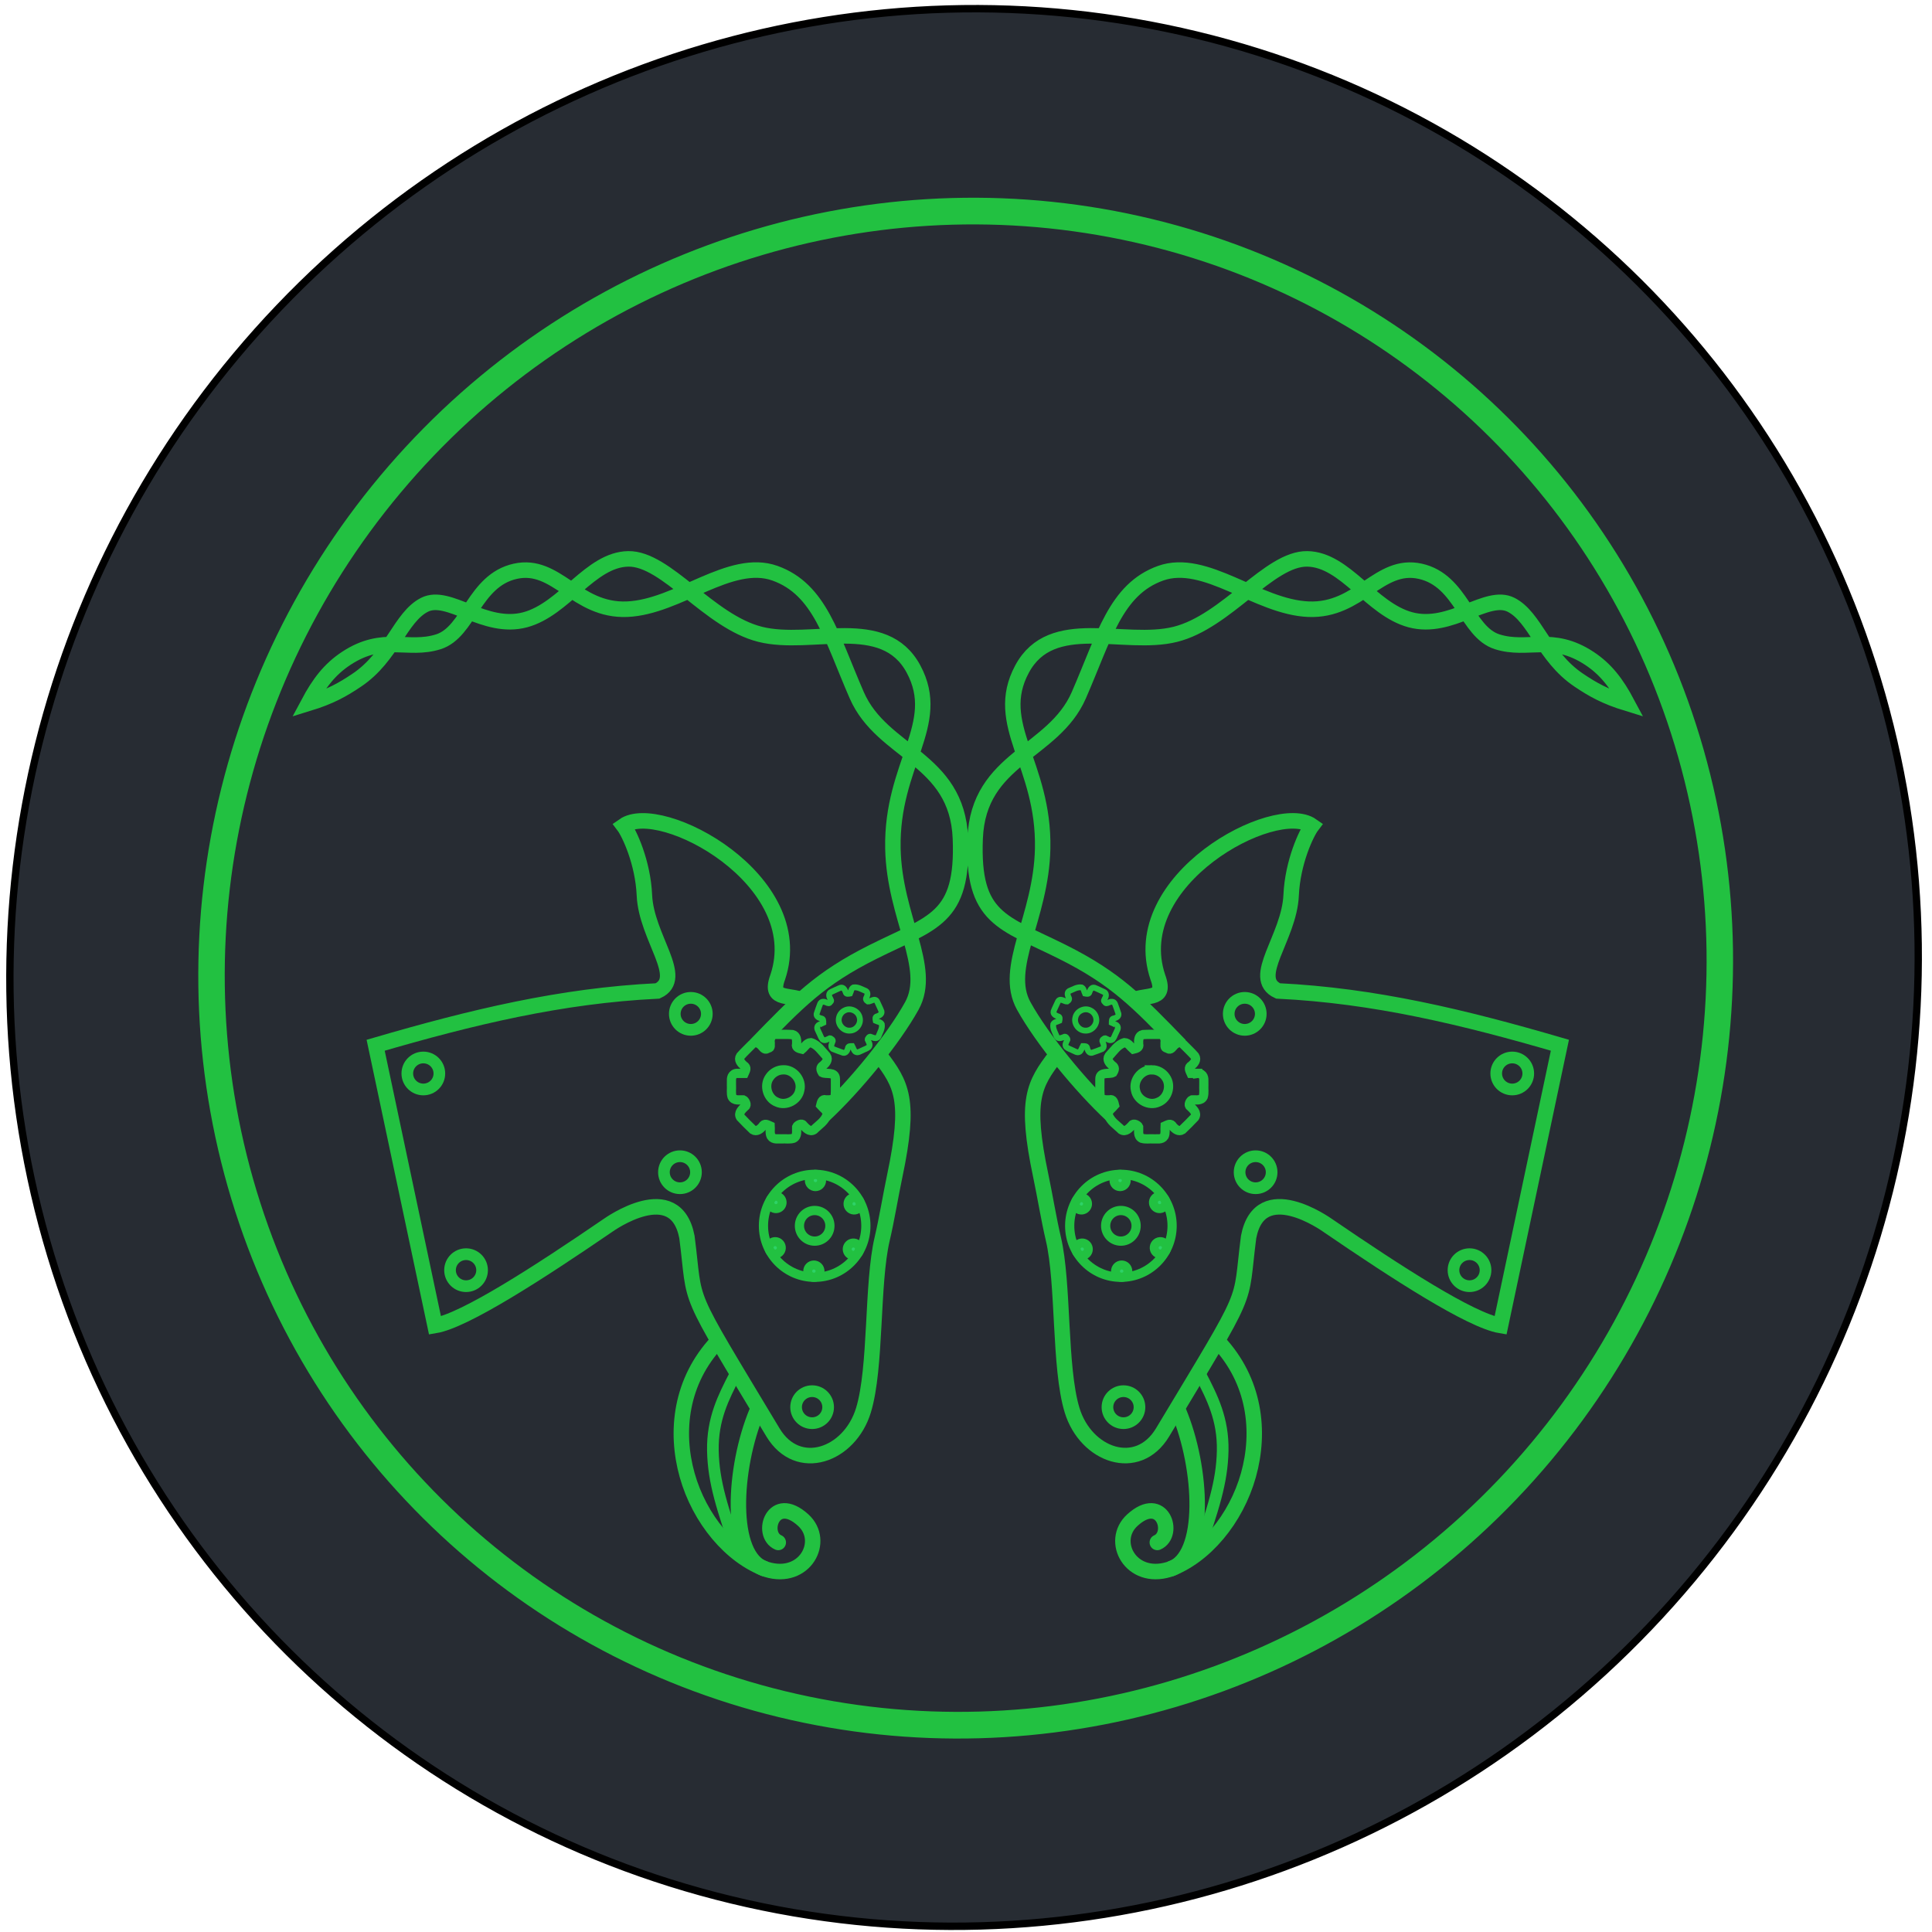 <?xml version="1.0" encoding="UTF-8" standalone="no"?>
<!-- Created with Inkscape (http://www.inkscape.org/) -->

<svg
   width="50mm"
   height="50mm"
   viewBox="0 0 50 50"
   version="1.1"
   id="svg1"
   xml:space="preserve"
   inkscape:version="1.4 (unknown)"
   sodipodi:docname="favicon.svg"
   inkscape:export-filename="knyfyrtel_sticker_dark.pdf"
   inkscape:export-xdpi="300"
   inkscape:export-ydpi="300"
   xmlns:inkscape="http://www.inkscape.org/namespaces/inkscape"
   xmlns:sodipodi="http://sodipodi.sourceforge.net/DTD/sodipodi-0.dtd"
   xmlns:xlink="http://www.w3.org/1999/xlink"
   xmlns="http://www.w3.org/2000/svg"
   xmlns:svg="http://www.w3.org/2000/svg"><sodipodi:namedview
     id="namedview1"
     pagecolor="#ffffff"
     bordercolor="#ffdddd"
     borderopacity="0"
     inkscape:showpageshadow="0"
     inkscape:pageopacity="0"
     inkscape:pagecheckerboard="true"
     inkscape:deskcolor="#505050"
     inkscape:document-units="mm"
     inkscape:zoom="3.246162"
     inkscape:cx="57.144406"
     inkscape:cy="84.561399"
     inkscape:window-width="1920"
     inkscape:window-height="1130"
     inkscape:window-x="0"
     inkscape:window-y="0"
     inkscape:window-maximized="1"
     inkscape:current-layer="g5091"
     showgrid="false"
     inkscape:pageshadow="0"
     showguides="false"><sodipodi:guide
       position="-68.218,30.275"
       orientation="1,0"
       id="guide3"
       inkscape:locked="false" /></sodipodi:namedview><defs
     id="defs1"><rect
       x="136.997"
       y="583.431"
       width="188.347"
       height="506.356"
       id="rect3" /><linearGradient
       inkscape:collect="always"
       id="linearGradient7316"><stop
         style="stop-color:#000000;stop-opacity:1;"
         offset="0"
         id="stop7312" /><stop
         style="stop-color:#000000;stop-opacity:0;"
         offset="1"
         id="stop7314" /></linearGradient><rect
       x="-340.114"
       y="-283.558"
       width="641.037"
       height="146.201"
       id="rect1990" /><rect
       x="236.133"
       y="602.308"
       width="362.322"
       height="138.939"
       id="rect2" /><rect
       x="229.462"
       y="245.35"
       width="355.737"
       height="55.877"
       id="rect1" /><linearGradient
       inkscape:collect="always"
       xlink:href="#linearGradient7316"
       id="linearGradient7318"
       x1="33.784"
       y1="125.495"
       x2="179.144"
       y2="125.495"
       gradientUnits="userSpaceOnUse" /></defs><ellipse
     style="fill:#272c33;fill-opacity:1;stroke:#000000;stroke-width:0.661;stroke-dasharray:none;stroke-opacity:1;display:inline;vector-effect:non-scaling-stroke;stroke-miterlimit:4.4;-inkscape-stroke:hairline"
     id="path871-3"
     cx="-68.035"
     cy="-143.015"
     rx="86.053"
     ry="85.572"
     transform="matrix(-0.276,0.082,-0.079,-0.278,-5.126,-9.141)"
     inkscape:label="OuterCircle" /><g
     id="g5091"
     style="fill:none;fill-opacity:1;stroke:#03e410;stroke-width:1;stroke-dasharray:none;stroke-opacity:1"
     transform="matrix(0.288,0,0,0.289,-5.126,-9.141)"><ellipse
       style="fill:none;fill-opacity:1;stroke:#22c141;stroke-width:2.383;stroke-dasharray:none;stroke-opacity:1;display:inline;stroke-miterlimit:4.4"
       id="path871"
       cx="-68.035"
       cy="-143.015"
       rx="67.957"
       ry="67.577"
       transform="matrix(-0.959,0.283,-0.275,-0.962,4.3379415e-7,-2.7410072e-7)"
       inkscape:label="InnerCircle" /><path
       id="path871-3-9"
       style="display:inline;fill:none;fill-opacity:1;stroke:none;stroke-width:2.575;stroke-miterlimit:4.4;stroke-dasharray:none;stroke-opacity:1"
       inkscape:label="TextCircle"
       d="m 32.264,136.148 c -12.543,-39.716 6.441,-78.118 46.263,-90.751 40.061,-12.708 74.974,8.952 88.605,45.414 13.631,36.462 1.143,73.37 -38.771,86.532 -39.914,13.162 -84.375,-4.079 -96.097,-41.195 z"
       sodipodi:nodetypes="sssss" /><path
       style="fill:none;stroke:none;stroke-width:0.265px;stroke-linecap:butt;stroke-linejoin:miter;stroke-opacity:1"
       d="m 35.831,156.768 c 0,0 8.015,23.764 31.727,34.591 15.473,7.065 49.468,10.525 68.973,2.044 23.172,-10.076 34.222,-31.355 38.005,-40.084"
       id="path4"
       sodipodi:nodetypes="cssc"
       inkscape:label="BottomPath" /></g><g
     id="g3-5"
     transform="matrix(-0.4,0,0,0.402,69.354,-22.657)"
     style="fill:none;fill-opacity:0;stroke:#22c141;stroke-width:1;stroke-dasharray:none;stroke-opacity:1"><path
       style="fill:none;fill-opacity:0;stroke:#22c141;stroke-width:1;stroke-dasharray:none;stroke-opacity:1"
       d="m 116.44,124.355 c -1.384,1.811 -1.989,2.795 -0.947,7.703 0.26,1.226 0.525,2.834 0.814,4.054 0.685,2.888 0.367,8.28 1.213,11.04 0.89,2.904 4.237,4.102 5.854,1.425 5.87,-9.716 4.96,-7.949 5.567,-12.584 0.745,-3.84 5.026,-0.802 5.116,-0.74 4.421,3.01 9.254,6.123 11.183,6.442 l 3.84,-18.043 c -6.236,-1.81 -11.995,-3.194 -18.235,-3.495 -1.831,-0.83 0.725,-3.422 0.847,-6.165 0.095,-2.127 0.985,-4.001 1.343,-4.47 -2.369,-1.658 -12.089,3.486 -9.967,9.754 0.618,1.658 -0.934,0.966 -1.89,1.621 m -16.078,3.457 c 1.384,1.811 1.989,2.795 0.947,7.703 -0.26,1.226 -0.525,2.834 -0.814,4.054 -0.685,2.888 -0.367,8.28 -1.213,11.04 -0.89,2.904 -4.237,4.102 -5.854,1.425 -5.87,-9.716 -4.96,-7.949 -5.567,-12.584 -0.745,-3.84 -5.026,-0.802 -5.116,-0.74 -4.421,3.01 -9.254,6.123 -11.183,6.442 l -3.84,-18.043 c 6.236,-1.81 11.995,-3.194 18.235,-3.495 1.831,-0.83 -0.725,-3.422 -0.847,-6.165 -0.095,-2.127 -0.985,-4.001 -1.343,-4.47 2.369,-1.658 12.089,3.486 9.967,9.754 -0.618,1.658 0.934,0.966 1.89,1.621"
       id="path3-49-5-9" /><path
       style="display:inline;fill:none;fill-opacity:0;stroke:#22c141;stroke-width:1;stroke-linecap:butt;stroke-dasharray:none;stroke-opacity:1"
       d="m 124.507,123.656 c -2.744,-2.81 -4.151,-4.294 -7.63,-6.024 -3.835,-1.908 -5.843,-2.094 -5.63,-7.3 0.212,-5.184 5.058,-5.453 6.706,-9.214 1.649,-3.765 2.386,-6.818 5.289,-7.853 2.903,-1.034 6.256,2.181 9.573,2.315 3.317,0.134 4.542,-3.035 7.229,-2.442 2.687,0.593 2.992,3.911 4.977,4.539 1.985,0.628 3.551,-0.513 5.963,1.068 1.072,0.703 1.763,1.607 2.455,2.9 -1.421,-0.433 -2.231,-0.888 -3.15,-1.505 -2.263,-1.518 -2.801,-4.05 -4.368,-4.843 -1.567,-0.793 -3.881,1.668 -6.517,0.963 -2.545,-0.681 -4.209,-3.881 -6.669,-3.92 -2.46,-0.038 -5.216,4.036 -8.541,4.859 -3.325,0.824 -8,-1.308 -9.914,2.235 -1.931,3.573 1.442,6.102 1.334,11.549 -0.089,4.459 -2.602,7.665 -1.222,10.141 1.194,2.142 3.679,5.156 5.677,7.011 m -23.037,-4.479 c 2.744,-2.81 4.151,-4.294 7.63,-6.024 3.835,-1.908 5.843,-2.094 5.63,-7.3 -0.212,-5.184 -5.058,-5.453 -6.706,-9.214 -1.649,-3.765 -2.386,-6.818 -5.289,-7.853 -2.903,-1.034 -6.256,2.181 -9.573,2.315 -3.317,0.134 -4.542,-3.035 -7.229,-2.442 -2.687,0.593 -2.992,3.911 -4.977,4.539 -1.985,0.628 -3.551,-0.513 -5.963,1.068 -1.072,0.703 -1.763,1.607 -2.455,2.9 1.421,-0.433 2.231,-0.888 3.15,-1.505 2.263,-1.518 2.801,-4.05 4.368,-4.843 1.567,-0.793 3.881,1.668 6.517,0.963 2.545,-0.681 4.209,-3.881 6.669,-3.92 2.46,-0.038 5.216,4.036 8.541,4.859 3.325,0.824 8,-1.308 9.914,2.235 1.931,3.573 -1.442,6.102 -1.334,11.549 0.089,4.459 2.602,7.665 1.222,10.141 -1.194,2.142 -3.679,5.156 -5.677,7.011"
       id="path10"
       transform="translate(2.3983693e-6)" /><g
       id="g2-6"
       style="display:inline;stroke:#22c141;stroke-opacity:1"><path
         style="fill:#2dd267;fill-opacity:1;stroke:#22c141;stroke-width:0.798;stroke-dasharray:none;stroke-opacity:1"
         id="path9-3-92-4-7"
         d="m 120.888,132.34 c 0,0.16 -0.129,0.289 -0.289,0.289 -0.16,0 -0.289,-0.129 -0.289,-0.289 0,-0.16 0.129,-0.289 0.289,-0.289 0.16,0 0.289,0.129 0.289,0.289 z m -2.648,1.254 c 0.138,0.08 0.186,0.257 0.106,0.395 -0.08,0.138 -0.257,0.186 -0.395,0.106 -0.138,-0.08 -0.186,-0.257 -0.106,-0.395 0.08,-0.138 0.257,-0.186 0.395,-0.106 z m -0.238,2.92 c 0.138,-0.08 0.315,-0.032 0.395,0.106 0.08,0.138 0.032,0.315 -0.106,0.395 -0.138,0.08 -0.315,0.032 -0.395,-0.106 -0.08,-0.138 -0.033,-0.315 0.106,-0.395 z m 2.41,1.666 c 0,-0.16 0.129,-0.289 0.289,-0.289 0.16,0 0.289,0.129 0.289,0.289 0,0.16 -0.129,0.289 -0.289,0.289 -0.16,0 -0.289,-0.129 -0.289,-0.289 z m 2.648,-1.254 c -0.138,-0.08 -0.186,-0.257 -0.106,-0.395 0.08,-0.138 0.257,-0.186 0.395,-0.106 0.138,0.08 0.186,0.257 0.106,0.395 -0.08,0.138 -0.257,0.186 -0.395,0.106 z m 0.238,-2.92 c -0.138,0.08 -0.315,0.033 -0.395,-0.106 -0.08,-0.138 -0.032,-0.315 0.106,-0.395 0.138,-0.08 0.315,-0.033 0.395,0.106 0.08,0.138 0.032,0.315 -0.106,0.395 z m -22.698,-1.666 c 0,0.16 0.129,0.289 0.289,0.289 0.16,0 0.289,-0.129 0.289,-0.289 0,-0.16 -0.129,-0.289 -0.289,-0.289 -0.16,0 -0.289,0.129 -0.289,0.289 z m 2.648,1.254 c -0.138,0.08 -0.186,0.257 -0.106,0.395 0.08,0.138 0.257,0.186 0.395,0.106 0.138,-0.08 0.186,-0.257 0.106,-0.395 -0.08,-0.138 -0.257,-0.186 -0.395,-0.106 z m 0.238,2.92 c -0.138,-0.08 -0.315,-0.032 -0.395,0.106 -0.08,0.138 -0.032,0.315 0.106,0.395 0.138,0.08 0.315,0.032 0.395,-0.106 0.08,-0.138 0.033,-0.315 -0.106,-0.395 z m -2.41,1.666 c 0,-0.16 -0.129,-0.289 -0.289,-0.289 -0.16,0 -0.289,0.129 -0.289,0.289 0,0.16 0.129,0.289 0.289,0.289 0.16,0 0.289,-0.129 0.289,-0.289 z m -2.648,-1.254 c 0.138,-0.08 0.186,-0.257 0.106,-0.395 -0.08,-0.138 -0.257,-0.186 -0.395,-0.106 -0.138,0.08 -0.186,0.257 -0.106,0.395 0.08,0.138 0.257,0.186 0.395,0.106 z m -0.238,-2.92 c 0.138,0.08 0.315,0.033 0.395,-0.106 0.08,-0.138 0.032,-0.315 -0.106,-0.395 -0.138,-0.08 -0.315,-0.033 -0.395,0.106 -0.08,0.138 -0.032,0.315 0.106,0.395 z"
         transform="translate(0.026,0.016)" /><path
         style="fill:none;fill-opacity:0;stroke:#22c141;stroke-width:0.596;stroke-dasharray:none;stroke-opacity:1"
         id="path8-0-3-3"
         d="m 123.989,135.276 c 0,1.83 -1.483,3.313 -3.313,3.313 -1.83,0 -3.313,-1.483 -3.313,-3.313 0,-1.83 1.483,-3.313 3.313,-3.313 1.83,0 3.313,1.483 3.313,3.313 z m -26.439,0 c 0,1.83 1.483,3.313 3.313,3.313 1.83,0 3.313,-1.483 3.313,-3.313 0,-1.83 -1.483,-3.313 -3.313,-3.313 -1.83,0 -3.313,1.483 -3.313,3.313 z" /><path
         style="fill:none;fill-opacity:1;stroke:#22c141;stroke-width:0.596;stroke-dasharray:none;stroke-opacity:1"
         id="path10-8-0-3"
         d="m 121.662,135.276 c 0,0.545 -0.441,0.986 -0.986,0.986 -0.545,0 -0.986,-0.441 -0.986,-0.986 0,-0.545 0.441,-0.986 0.986,-0.986 0.545,0 0.986,0.441 0.986,0.986 z m -21.784,0 c 0,0.545 0.441,0.986 0.986,0.986 0.545,0 0.986,-0.441 0.986,-0.986 0,-0.545 -0.441,-0.986 -0.986,-0.986 -0.545,0 -0.986,0.441 -0.986,0.986 z" /></g><path
       style="fill:none;fill-opacity:0;stroke:#22c141;stroke-width:0.754;stroke-dasharray:none;stroke-opacity:1"
       id="path15-2-09-1-3-1"
       d="m 144.268,138.132 c 0,0.569 -0.464,1.03 -1.037,1.03 -0.573,0 -1.037,-0.461 -1.037,-1.03 0,-0.569 0.464,-1.03 1.037,-1.03 0.573,0 1.037,0.461 1.037,1.03 z m -66.997,0 c 0,0.569 0.464,1.03 1.037,1.03 0.573,0 1.037,-0.461 1.037,-1.03 0,-0.569 -0.464,-1.03 -1.037,-1.03 -0.573,0 -1.037,0.461 -1.037,1.03 z" /><path
       style="fill:none;fill-opacity:0;stroke:#22c141;stroke-width:0.754;stroke-dasharray:none;stroke-opacity:1"
       id="path15-2-09-1-3"
       d="m 147.032,125.469 c 0,0.569 -0.464,1.03 -1.037,1.03 -0.573,0 -1.037,-0.461 -1.037,-1.03 0,-0.569 0.464,-1.03 1.037,-1.03 0.573,0 1.037,0.461 1.037,1.03 z m -72.526,0 c 0,0.569 0.464,1.03 1.037,1.03 0.573,0 1.037,-0.461 1.037,-1.03 0,-0.569 -0.464,-1.03 -1.037,-1.03 -0.573,0 -1.037,0.461 -1.037,1.03 z" /><path
       style="fill:none;fill-opacity:0;stroke:#22c141;stroke-width:0.999;stroke-linecap:round;stroke-linejoin:miter;stroke-dasharray:none;stroke-opacity:1"
       d="m 126.989,142.754 c 2.357,2.513 2.731,5.753 1.937,8.572 -0.794,2.819 -2.829,5.252 -5.139,6.072 -2.479,0.756 -3.856,-1.827 -2.37,-3.175 1.948,-1.767 2.805,0.92 1.614,1.437 M 94.549,142.754 c -2.357,2.513 -2.731,5.753 -1.937,8.572 0.794,2.819 2.829,5.252 5.139,6.072 2.479,0.756 3.856,-1.827 2.37,-3.175 -1.948,-1.767 -2.805,0.92 -1.614,1.437"
       id="path2-7-8-0" /><g
       id="g5"
       style="stroke:#22c141;stroke-opacity:1"><path
         style="fill:none;fill-opacity:0;stroke:#22c141;stroke-width:1;stroke-dasharray:none;stroke-opacity:1"
         d="m 124.411,147.223 c 1.533,3.639 1.842,9.384 -0.538,10.146 M 97.128,147.223 c -1.533,3.639 -1.842,9.384 0.538,10.146"
         id="path5-1-4-1" /></g><g
       style="fill:none;fill-opacity:0;stroke:#22c141;stroke-width:1.73;stroke-linecap:butt;stroke-dasharray:none;stroke-opacity:1"
       id="g6-5-1-3"
       transform="matrix(0.228,0,0,0.228,119.049,122.668)"><path
         d="M 29,12.256 H 27.12 C 26.735,11.396 26.24,10.607 27.248,10.05 28.004,9.397 28.859,8.421 28.186,7.388 27.138,6.197 25.948,5.126 24.844,3.983 23.896,3.109 22.71,3.821 22.056,4.65 21.566,5.215 21.096,5.773 20.379,5.111 19.436,5.105 19.817,4.191 19.749,3.578 19.923,2.499 19.354,1.162 18.081,1.249 16.539,1.281 14.986,1.183 13.451,1.302 12.21,1.593 12.21,2.942 12.259,3.959 12.609,5.019 11.466,5.252 10.725,5.426 9.936,4.765 9.356,3.633 8.226,3.579 6.268,4.142 5.149,5.987 3.82,7.381 3.161,8.387 3.971,9.36 4.714,10.002 5.592,10.536 5.468,11.211 4.956,12.027 3.952,12.585 1.25,11.65 1.25,13.833 1.282,15.403 1.185,16.985 1.302,18.548 1.593,19.789 2.943,19.789 3.96,19.74 5.021,19.39 5.254,20.535 5.43,21.276 4.767,22.063 3.636,22.643 3.585,23.774 c 0.551,1.962 2.41,3.052 3.776,4.406 1.199,0.736 2.249,-0.469 3.015,-1.264 0.386,-0.759 1.711,0.019 1.886,0.462 0.064,1.113 -0.35,2.598 0.898,3.208 1.053,0.318 2.19,0.09 3.281,0.159 1.049,-0.075 2.377,0.317 3.058,-0.747 0.433,-0.891 0.178,-1.922 0.247,-2.884 0.86,-0.385 1.65,-0.88 2.208,0.127 0.636,0.763 1.683,1.588 2.682,0.938 1.213,-1.146 2.398,-2.334 3.546,-3.545 0.731,-1.199 -0.467,-2.249 -1.262,-3.015 -0.76,-0.386 0.015,-1.708 0.46,-1.883 1.114,-0.065 2.599,0.35 3.209,-0.899 0.318,-1.054 0.09,-2.19 0.159,-3.282 -0.075,-1.049 0.317,-2.377 -0.747,-3.057 C 29.718,12.31 29.306,12.212 29,12.256 Z M 16,11.25 c -2.899,-0.099 -5.334,2.887 -4.653,5.707 0.488,2.848 3.878,4.633 6.502,3.419 2.691,-1.035 3.783,-4.696 2.088,-7.031 C 19.075,12.052 17.556,11.238 16,11.25 Z m -117.546,1.006 h 1.88 c 0.385,-0.86 0.88,-1.649 -0.128,-2.206 -0.756,-0.653 -1.611,-1.629 -0.938,-2.662 1.048,-1.191 2.238,-2.262 3.342,-3.405 0.948,-0.874 2.134,-0.162 2.788,0.667 0.49,0.565 0.96,1.123 1.677,0.461 0.943,-0.006 0.562,-0.92 0.63,-1.533 -0.174,-1.079 0.395,-2.416 1.669,-2.329 1.542,0.032 3.095,-0.066 4.63,0.053 1.241,0.291 1.241,1.64 1.192,2.657 -0.35,1.06 0.793,1.294 1.534,1.468 0.789,-0.662 1.369,-1.794 2.499,-1.847 1.958,0.563 3.077,2.408 4.406,3.802 0.66,1.006 -0.151,1.979 -0.894,2.621 -0.878,0.534 -0.754,1.209 -0.242,2.025 1.004,0.558 3.706,-0.377 3.706,1.806 -0.032,1.571 0.065,3.152 -0.052,4.715 -0.291,1.241 -1.64,1.241 -2.658,1.192 -1.061,-0.35 -1.294,0.795 -1.47,1.536 0.663,0.787 1.794,1.367 1.845,2.498 -0.551,1.962 -2.41,3.052 -3.776,4.406 -1.199,0.736 -2.249,-0.469 -3.015,-1.264 -0.386,-0.759 -1.711,0.019 -1.886,0.462 -0.064,1.113 0.35,2.598 -0.898,3.208 -1.053,0.318 -2.19,0.09 -3.281,0.159 -1.049,-0.075 -2.377,0.317 -3.058,-0.747 -0.433,-0.891 -0.178,-1.922 -0.247,-2.884 -0.86,-0.385 -1.65,-0.88 -2.208,0.127 -0.636,0.763 -1.683,1.588 -2.682,0.938 -1.213,-1.146 -2.398,-2.334 -3.546,-3.545 -0.731,-1.199 0.467,-2.249 1.262,-3.015 0.76,-0.386 -0.015,-1.708 -0.46,-1.883 -1.114,-0.065 -2.599,0.35 -3.209,-0.899 -0.318,-1.054 -0.09,-2.19 -0.159,-3.282 0.075,-1.049 -0.317,-2.377 0.747,-3.057 0.284,-0.189 0.696,-0.287 1.002,-0.242 z m 13,-1.006 c 2.899,-0.099 5.334,2.887 4.653,5.707 -0.488,2.848 -3.878,4.633 -6.502,3.419 -2.691,-1.035 -3.783,-4.696 -2.088,-7.031 0.862,-1.294 2.381,-2.107 3.937,-2.096 z"
         id="path1-5-9-0-0"
         style="fill:none;fill-opacity:0;stroke:#22c141;stroke-width:2.613;stroke-linecap:butt;stroke-dasharray:none;stroke-opacity:1" /></g><path
       style="fill:none;fill-opacity:0;stroke:#22c141;stroke-width:0.754;stroke-dasharray:none;stroke-opacity:1"
       id="path15-2-09-1-3-7"
       d="m 130.429,131.826 c 0,0.569 -0.464,1.03 -1.037,1.03 -0.573,0 -1.037,-0.461 -1.037,-1.03 0,-0.569 0.464,-1.03 1.037,-1.03 0.573,0 1.037,0.461 1.037,1.03 z m -39.319,0 c 0,0.569 0.464,1.03 1.037,1.03 0.573,0 1.037,-0.461 1.037,-1.03 0,-0.569 -0.464,-1.03 -1.037,-1.03 -0.573,0 -1.037,0.461 -1.037,1.03 z" /><path
       style="fill:none;fill-opacity:0;stroke:#22c141;stroke-width:0.754;stroke-dasharray:none;stroke-opacity:1"
       id="path15-2-09-1-3-13"
       d="m 129.726,121.631 c 0,0.569 -0.464,1.03 -1.037,1.03 -0.573,0 -1.037,-0.461 -1.037,-1.03 0,-0.569 0.464,-1.03 1.037,-1.03 0.573,0 1.037,0.461 1.037,1.03 z m -37.913,0 c 0,0.569 0.464,1.03 1.037,1.03 0.573,0 1.037,-0.461 1.037,-1.03 0,-0.569 -0.464,-1.03 -1.037,-1.03 -0.573,0 -1.037,0.461 -1.037,1.03 z" /><path
       style="fill:none;fill-opacity:0;stroke:#22c141;stroke-width:0.754;stroke-dasharray:none;stroke-opacity:1"
       id="path15-2-09-1-3-15"
       d="m 121.878,146.951 c 0,0.569 -0.464,1.03 -1.037,1.03 -0.573,0 -1.037,-0.461 -1.037,-1.03 0,-0.569 0.464,-1.03 1.037,-1.03 0.573,0 1.037,0.461 1.037,1.03 z m -22.218,0 c 0,0.569 0.464,1.03 1.037,1.03 0.573,0 1.037,-0.461 1.037,-1.03 0,-0.569 -0.464,-1.03 -1.037,-1.03 -0.573,0 -1.037,0.461 -1.037,1.03 z" /><path
       style="display:none;fill:none;fill-opacity:0;stroke:#22c141;stroke-width:0.754;stroke-dasharray:none;stroke-opacity:1"
       id="path15-2-09-1-3-0"
       d="m 118.607,129.129 c 0,0.569 -0.464,1.03 -1.037,1.03 -0.573,0 -1.037,-0.461 -1.037,-1.03 0,-0.569 0.464,-1.03 1.037,-1.03 0.573,0 1.037,0.461 1.037,1.03 z m -15.675,0 c 0,0.569 0.464,1.03 1.037,1.03 0.573,0 1.037,-0.461 1.037,-1.03 0,-0.569 -0.464,-1.03 -1.037,-1.03 -0.573,0 -1.037,0.461 -1.037,1.03 z" /><path
       style="fill:none;stroke:#22c141;stroke-width:0.754;stroke-miterlimit:3.3;stroke-dasharray:none;stroke-opacity:1"
       d="m 125.825,144.865 c 0.757,1.462 1.475,2.85 1.436,4.891 -0.04,2.041 -0.621,3.733 -1.662,6.764 M 95.714,144.865 c -0.757,1.462 -1.475,2.85 -1.436,4.891 0.04,2.041 0.621,3.733 1.662,6.764"
       id="path1" /><g
       style="fill:none;fill-opacity:0;stroke:#22c141;stroke-width:1.73;stroke-linecap:butt;stroke-dasharray:none;stroke-opacity:1"
       id="g3-2"
       transform="matrix(0.228,0,0,0.228,125.694,125.667)"><path
         d="m -23.383,-14.691 -1.08,-0.497 c 0.008,-0.596 -0.066,-1.18 0.662,-1.234 0.609,-0.175 1.36,-0.511 1.249,-1.282 -0.285,-0.962 -0.683,-1.891 -1.012,-2.84 -0.312,-0.753 -1.183,-0.657 -1.78,-0.353 -0.432,0.195 -0.851,0.392 -1.087,-0.178 -0.541,-0.253 -0.078,-0.677 0.047,-1.048 0.388,-0.574 0.417,-1.493 -0.338,-1.78 -0.895,-0.389 -1.761,-0.856 -2.675,-1.193 -0.791,-0.161 -1.151,0.614 -1.394,1.212 -0.082,0.702 -0.801,0.534 -1.273,0.438 -0.277,-0.589 -0.308,-1.393 -0.943,-1.722 -1.275,-0.194 -2.411,0.57 -3.546,1.021 -0.648,0.404 -0.441,1.177 -0.186,1.742 0.362,0.539 0.111,0.894 -0.401,1.228 -0.726,0.056 -2.029,-1.196 -2.611,0.058 -0.401,0.911 -0.878,1.794 -1.228,2.724 -0.164,0.79 0.612,1.147 1.209,1.388 0.703,0.079 0.531,0.799 0.435,1.271 -0.591,0.277 -1.396,0.312 -1.727,0.948 -0.207,1.273 0.571,2.391 0.995,3.53 0.493,0.74 1.418,0.325 2.07,0.071 0.424,-0.334 0.978,0.463 0.961,0.764 -0.26,0.657 -0.894,1.4 -0.339,2.081 0.52,0.461 1.235,0.63 1.843,0.958 0.623,0.234 1.281,0.81 1.956,0.379 0.487,-0.398 0.615,-1.057 0.911,-1.592 0.597,0.006 1.183,-0.07 1.235,0.657 0.162,0.606 0.544,1.357 1.291,1.248 1.003,-0.338 2.001,-0.707 2.984,-1.1 0.74,-0.496 0.332,-1.416 0.079,-2.066 -0.334,-0.422 0.464,-0.978 0.766,-0.961 0.657,0.257 1.4,0.888 2.084,0.332 0.464,-0.521 0.636,-1.235 0.967,-1.844 0.237,-0.623 0.816,-1.282 0.386,-1.955 -0.113,-0.183 -0.323,-0.349 -0.511,-0.404 z m -7.203,-4.014 c -1.64,-0.823 -3.836,0.249 -4.197,2.05 -0.479,1.766 0.993,3.688 2.825,3.684 1.823,0.117 3.427,-1.699 3.076,-3.489 -0.15,-0.971 -0.806,-1.84 -1.704,-2.245 z m -76.809,4.014 1.08,-0.497 c -0.008,-0.596 0.066,-1.18 -0.662,-1.234 -0.609,-0.175 -1.36,-0.511 -1.249,-1.282 0.285,-0.962 0.683,-1.891 1.012,-2.84 0.312,-0.753 1.183,-0.657 1.78,-0.353 0.432,0.195 0.851,0.392 1.087,-0.178 0.541,-0.253 0.078,-0.677 -0.047,-1.048 -0.388,-0.574 -0.417,-1.493 0.338,-1.78 0.895,-0.389 1.761,-0.856 2.675,-1.193 0.791,-0.161 1.151,0.614 1.394,1.212 0.082,0.702 0.801,0.534 1.273,0.438 0.277,-0.589 0.308,-1.393 0.943,-1.722 1.275,-0.194 2.411,0.57 3.546,1.021 0.648,0.404 0.441,1.177 0.186,1.742 -0.362,0.539 -0.111,0.894 0.401,1.228 0.726,0.056 2.029,-1.196 2.611,0.058 0.401,0.911 0.878,1.794 1.228,2.724 0.164,0.79 -0.612,1.147 -1.209,1.388 -0.703,0.079 -0.531,0.799 -0.435,1.271 0.591,0.277 1.396,0.312 1.727,0.948 0.207,1.273 -0.571,2.391 -0.995,3.53 -0.493,0.74 -1.418,0.325 -2.07,0.071 -0.424,-0.334 -0.978,0.463 -0.961,0.764 0.26,0.657 0.894,1.4 0.339,2.081 -0.52,0.461 -1.235,0.63 -1.843,0.958 -0.623,0.234 -1.281,0.81 -1.956,0.379 -0.487,-0.398 -0.615,-1.057 -0.911,-1.592 -0.597,0.006 -1.183,-0.07 -1.235,0.657 -0.162,0.606 -0.544,1.357 -1.291,1.248 -1.003,-0.338 -2.001,-0.707 -2.984,-1.1 -0.74,-0.496 -0.332,-1.416 -0.079,-2.066 0.334,-0.422 -0.464,-0.978 -0.766,-0.961 -0.657,0.257 -1.4,0.888 -2.084,0.332 -0.464,-0.521 -0.636,-1.235 -0.967,-1.844 -0.237,-0.623 -0.816,-1.282 -0.386,-1.955 0.113,-0.183 0.323,-0.349 0.511,-0.404 z m 7.203,-4.014 c 1.64,-0.823 3.836,0.249 4.197,2.05 0.479,1.766 -0.993,3.688 -2.825,3.684 -1.823,0.117 -3.427,-1.699 -3.076,-3.489 0.15,-0.971 0.806,-1.84 1.704,-2.245 z"
         id="path3"
         style="fill:none;fill-opacity:0;stroke:#22c141;stroke-width:1.651;stroke-linecap:butt;stroke-dasharray:none;stroke-opacity:1" /></g></g><g
     inkscape:label="Layer 1"
     inkscape:groupmode="layer"
     id="layer1"
     transform="translate(-45.809,-84.729)" /></svg>
